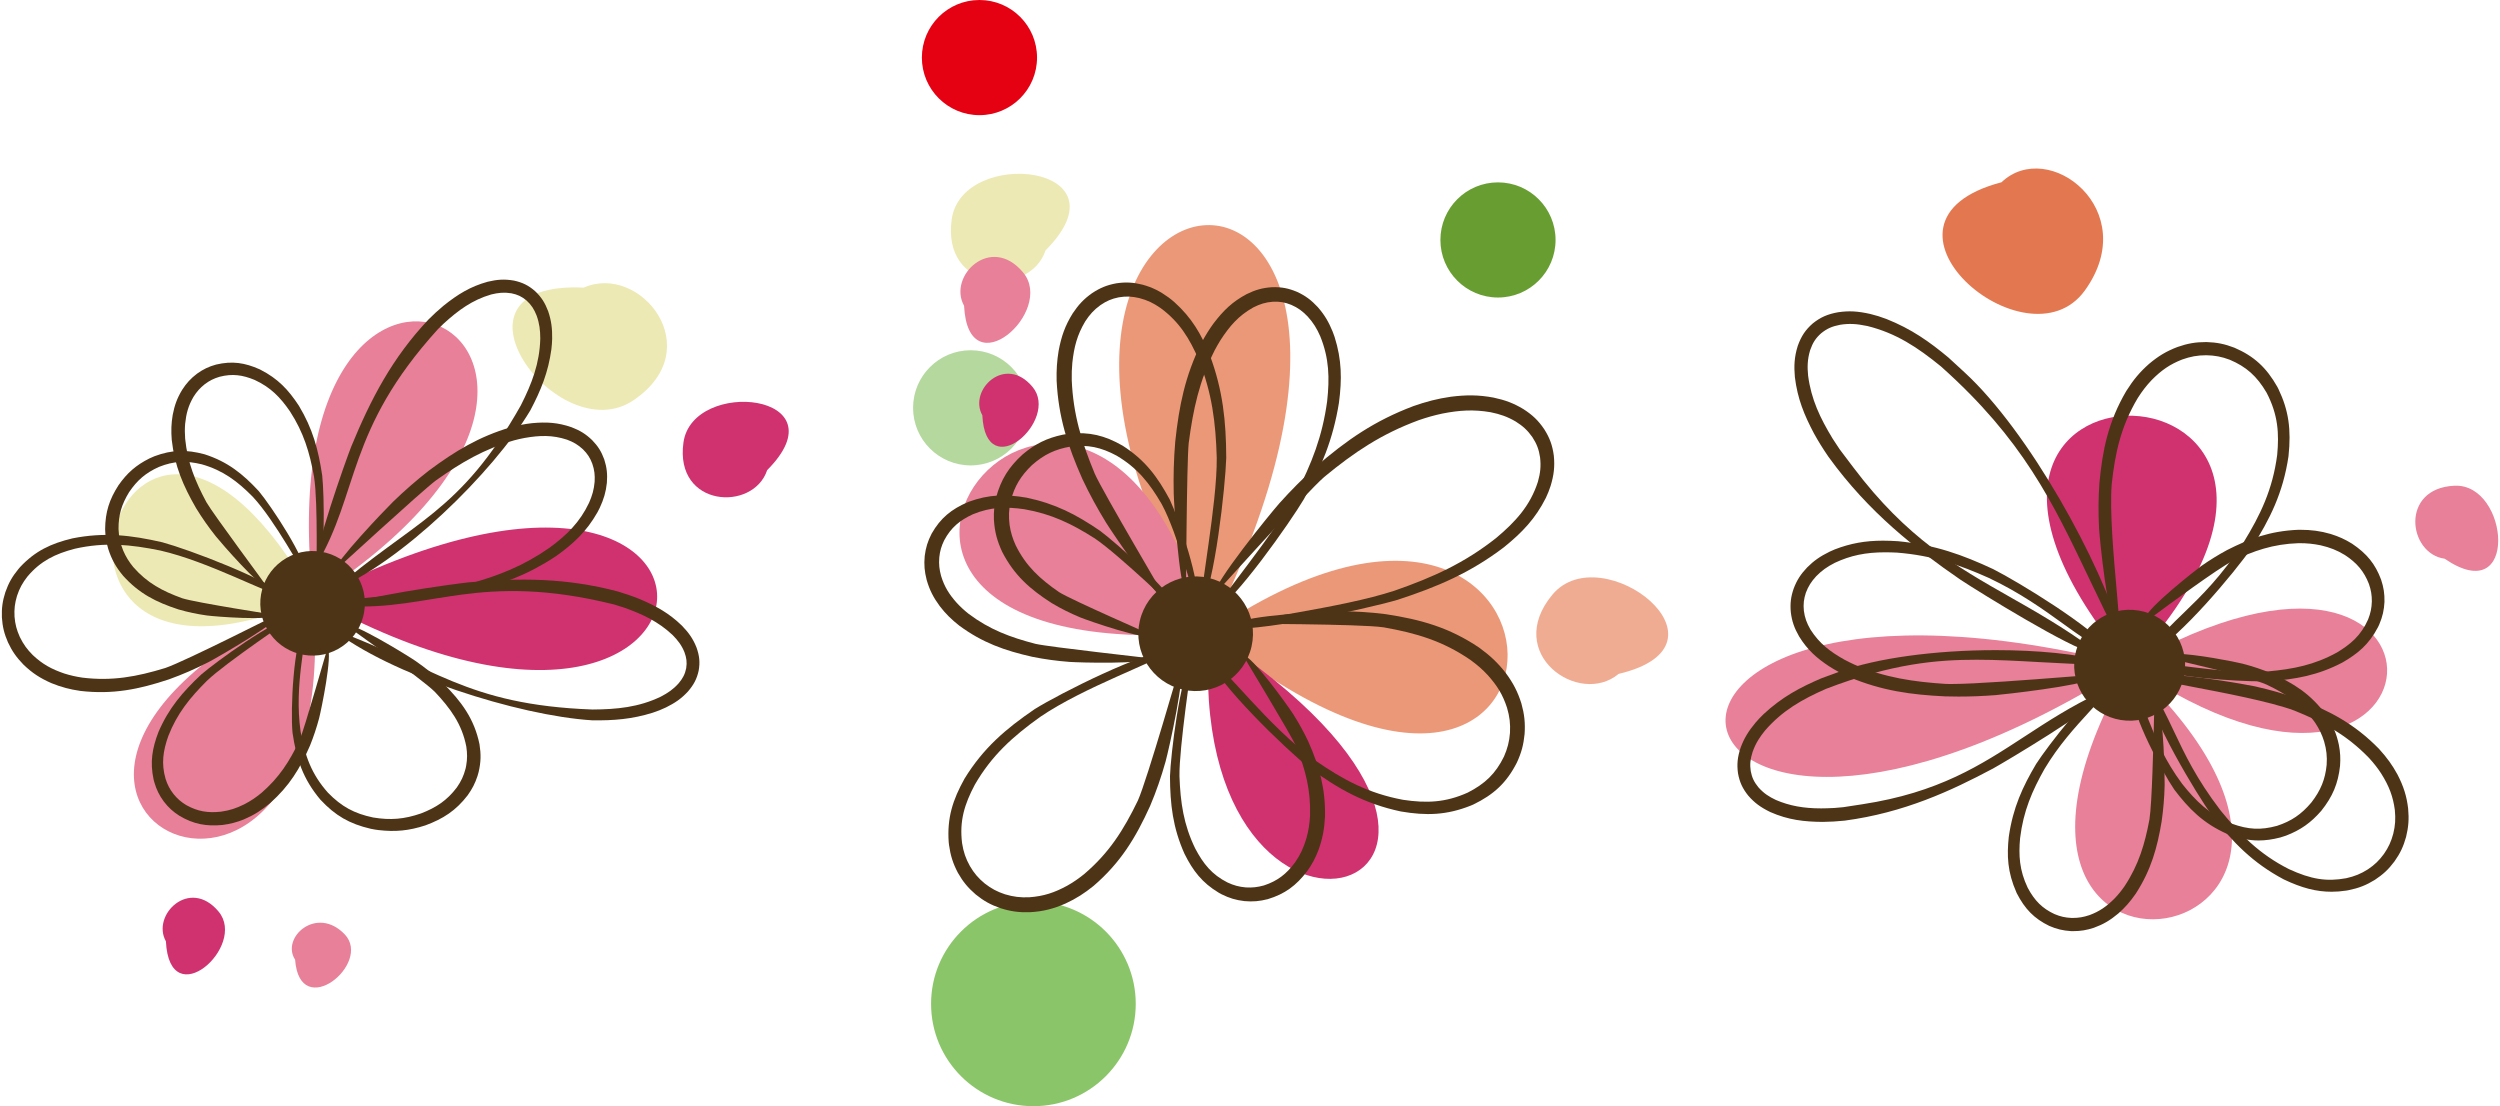 <?xml version="1.0" encoding="utf-8"?>
<!-- Generator: Adobe Illustrator 15.0.0, SVG Export Plug-In . SVG Version: 6.00 Build 0)  -->
<!DOCTYPE svg PUBLIC "-//W3C//DTD SVG 1.1//EN" "http://www.w3.org/Graphics/SVG/1.1/DTD/svg11.dtd">
<svg version="1.1" id="レイヤー_1" xmlns="http://www.w3.org/2000/svg" xmlns:xlink="http://www.w3.org/1999/xlink" x="0px"
	 y="0px" width="180.8px" height="80px" viewBox="0 0 180.8 80" enable-background="new 0 0 180.8 80" xml:space="preserve">
<g>
	<path fill-rule="evenodd" clip-rule="evenodd" fill="#EDE9B4" d="M42.218,20.8c4.07-1.803,9.095,4.412,3.605,8.142
		C40.334,32.669,31.281,20.288,42.218,20.8L42.218,20.8z"/>
	<path fill-rule="evenodd" clip-rule="evenodd" fill="#D03270" d="M55.482,34c-1,3.026-6.715,2.706-6.054-2.001
		C50.088,27.292,61.014,28.44,55.482,34L55.482,34z"/>
	<path fill-rule="evenodd" clip-rule="evenodd" fill="#D03270" d="M11.999,68.077c-1.073-1.908,1.73-4.658,3.813-2.148
		C17.893,68.44,12.263,73.45,11.999,68.077L11.999,68.077z"/>
	<path fill-rule="evenodd" clip-rule="evenodd" fill="#E78098" d="M21.343,69.406c-1.048-1.609,1.569-3.946,3.586-1.834
		C26.946,69.685,21.677,73.945,21.343,69.406L21.343,69.406z"/>
	<path fill-rule="evenodd" clip-rule="evenodd" fill="#E78098" d="M22.656,43.256C18.845,9.388,51.189,24.845,22.656,43.256
		L22.656,43.256z"/>
	<path fill-rule="evenodd" clip-rule="evenodd" fill="#D03270" d="M22.656,43.256C56.723,25.51,54.894,61.202,22.656,43.256
		L22.656,43.256z"/>
	<path fill-rule="evenodd" clip-rule="evenodd" fill="#E78098" d="M22.656,43.256C25.113,74.011-7.727,57.472,22.656,43.256
		L22.656,43.256z"/>
	<path fill-rule="evenodd" clip-rule="evenodd" fill="#EDE9B4" d="M22.656,43.256C-1.547,53.822,8.822,18.598,22.656,43.256
		L22.656,43.256z"/>
	<path fill-rule="evenodd" clip-rule="evenodd" fill="#4D3417" d="M25.887,41.745c1.041,1.812,0.417,4.122-1.394,5.166
		c-1.81,1.04-4.122,0.417-5.164-1.394c-1.042-1.812-0.418-4.122,1.393-5.165C22.532,39.311,24.845,39.935,25.887,41.745
		L25.887,41.745z"/>
	<path fill="#4D3417" d="M39.875,25.272c-0.23,1.658-0.748,2.943-1.527,4.416c-2.702,4.517-9.409,11.047-14.239,13.003
		c5.7-4.978,9.148-5.548,13.556-13.371c0.802-1.583,1.362-3.042,1.408-4.833c-0.002-0.609-0.059-1.096-0.267-1.67
		c-0.177-0.446-0.37-0.761-0.728-1.085c-0.346-0.291-0.65-0.43-1.092-0.52c-0.53-0.086-0.95-0.042-1.469,0.086
		c-1.371,0.401-2.375,1.144-3.419,2.094c-0.147,0.137-0.291,0.277-0.432,0.42c-6.642,7.32-5.668,11.823-8.791,17.061
		c-0.195-1.011,2.094-7.472,2.527-8.575c1.43-3.474,2.972-6.414,5.568-9.173c0.36-0.363,0.715-0.69,1.108-1.016
		c1.019-0.817,1.935-1.389,3.203-1.736c0.671-0.159,1.203-0.2,1.884-0.081c0.617,0.135,1.044,0.341,1.523,0.755
		c0.471,0.442,0.728,0.862,0.956,1.464c0.235,0.69,0.299,1.264,0.289,1.992C39.926,24.765,39.906,25.012,39.875,25.272
		L39.875,25.272z"/>
	<path fill="#4D3417" d="M43.2,37.063c-0.784,1.376-1.713,2.25-2.997,3.163c-2.025,1.343-3.889,2.027-6.237,2.613
		c-1.736,0.375-8.005,1.22-9.604,0.683c0.97-0.296,6.627-0.549,9.46-1.269c2.242-0.621,4.03-1.319,5.945-2.66
		c1.239-0.917,2.166-1.822,2.833-3.23c0.229-0.52,0.355-0.953,0.404-1.52c0.028-0.484-0.011-0.852-0.17-1.311
		c-0.161-0.427-0.347-0.711-0.67-1.033c-0.364-0.339-0.693-0.527-1.158-0.702c-1.061-0.347-1.973-0.314-3.061-0.125
		c-0.258,0.048-0.506,0.104-0.76,0.173c-2.169,0.626-3.825,1.6-5.656,2.897c-1.031,0.764-7.337,6.573-7.375,6.586
		c0.074-0.692,3.682-4.459,4.262-5.03c0.842-0.814,1.669-1.539,2.593-2.258c1.908-1.42,3.623-2.459,5.918-3.138
		c0.528-0.141,1.008-0.237,1.55-0.298c1.041-0.097,1.866-0.051,2.858,0.294c0.6,0.231,1.023,0.484,1.486,0.931
		c0.426,0.436,0.671,0.827,0.879,1.4c0.191,0.592,0.236,1.069,0.189,1.688c-0.071,0.678-0.23,1.191-0.515,1.808
		C43.319,36.839,43.262,36.952,43.2,37.063L43.2,37.063z"/>
	<path fill="#4D3417" d="M47.209,51.542c-1.501,0.469-2.809,0.572-4.375,0.552c-5.35-0.333-14.661-3.3-18.813-6.604
		c7.323,2.668,9.625,5.484,18.828,5.822c1.756-0.01,3.34-0.161,4.94-0.93c0.513-0.268,0.905-0.531,1.292-0.967
		c0.289-0.346,0.457-0.646,0.545-1.088c0.068-0.433,0.022-0.756-0.127-1.164c-0.208-0.508-0.476-0.852-0.858-1.24
		c-1.041-0.977-2.166-1.502-3.496-1.976c-0.243-0.083-0.486-0.159-0.733-0.232c-9.753-2.414-13.238,0.481-19.35,0.117
		c0.812-0.643,7.634-1.593,8.816-1.716c3.783-0.339,7.106-0.318,10.806,0.659c0.547,0.163,1.055,0.336,1.585,0.55
		c1.186,0.504,2.119,1.02,3.048,1.922c0.482,0.499,0.803,0.937,1.057,1.585c0.208,0.586,0.262,1.053,0.154,1.67
		c-0.135,0.614-0.366,1.03-0.774,1.505c-0.483,0.525-0.951,0.836-1.585,1.151C47.85,51.313,47.546,51.43,47.209,51.542
		L47.209,51.542z"/>
	<path fill="#4D3417" d="M27.371,60.031c-0.191-0.023-0.372-0.055-0.561-0.094c-1.533-0.356-2.564-0.951-3.638-2.104
		c-1.256-1.495-1.74-2.936-2.018-4.852c-0.148-1.604,0.049-6.538,0.909-7.828c0.139,1.287-0.807,4.308-0.324,7.75
		c0.31,1.755,0.787,3.091,1.988,4.435c0.974,0.995,1.892,1.497,3.253,1.782c1.261,0.211,2.266,0.124,3.473-0.295
		c1.087-0.42,1.875-0.935,2.583-1.873c0.313-0.449,0.494-0.83,0.633-1.361c-0.005-0.003,0.052-0.208,0.044-0.211
		c0.087-0.497,0.084-0.889,0.01-1.388c-0.313-1.628-1.156-2.769-2.27-3.953c-1.002-0.998-6.481-4.836-6.518-4.891
		c0.676-0.122,4.479,2.219,5.102,2.644c0.738,0.513,1.373,1.019,2.028,1.638c1.307,1.313,2.238,2.557,2.614,4.403
		c0.113,0.722,0.103,1.279-0.063,1.994c-0.023,0.097-0.05,0.191-0.081,0.289c-0.178,0.543-0.386,0.94-0.717,1.404
		c-0.845,1.1-1.767,1.698-3.063,2.175C29.573,60.077,28.605,60.174,27.371,60.031L27.371,60.031z"/>
	<path fill="#4D3417" d="M11.103,56.352c-0.261-1.247-0.096-2.225,0.354-3.406c0.738-1.722,1.741-2.896,3.097-4.166
		c1.055-0.912,5.323-4.011,6.616-4.151c-0.15,0.171-4.793,3.258-6.2,4.601c-1.231,1.228-2.161,2.368-2.798,4.001
		c-0.379,1.075-0.517,1.979-0.2,3.09c0.14,0.434,0.301,0.746,0.581,1.109c0.279,0.34,0.537,0.563,0.912,0.792
		c0.835,0.466,1.566,0.579,2.511,0.479c0.635-0.089,1.114-0.248,1.689-0.533c0.47-0.242,0.837-0.492,1.246-0.828
		c1.276-1.107,2.01-2.248,2.733-3.762c0.395-0.887,1.995-6.653,2.055-6.72c0.354,0.516-0.458,4.452-0.622,5.09
		c-0.185,0.688-0.392,1.313-0.658,1.975c-0.733,1.68-1.504,2.929-2.882,4.156c-0.619,0.518-1.156,0.862-1.897,1.179
		c-0.532,0.212-0.98,0.331-1.549,0.404c-1.177,0.111-2.083-0.055-3.106-0.658c-0.472-0.301-0.792-0.594-1.135-1.034
		c-0.339-0.464-0.534-0.864-0.694-1.415C11.134,56.486,11.117,56.421,11.103,56.352L11.103,56.352z"/>
	<path fill="#4D3417" d="M10.796,33.159c0.035-0.017,0.381-0.167,0.381-0.167c1.275-0.474,2.307-0.489,3.618-0.138
		c1.658,0.535,2.743,1.396,3.916,2.66c0.872,1.034,3.455,4.92,3.475,6.2c-0.321-0.317-2.282-4.056-3.914-5.797
		c-1.114-1.123-2.147-1.904-3.686-2.34c-1.133-0.272-2.013-0.242-3.098,0.192c-0.953,0.43-1.568,0.961-2.153,1.825
		c-0.534,0.875-0.77,1.636-0.764,2.663c0.025,0.58,0.12,1.014,0.334,1.55c0.201,0.466,0.414,0.811,0.735,1.204
		c1.009,1.156,2.113,1.737,3.539,2.254c0.979,0.319,6.777,1.211,6.789,1.223c-0.466,0.414-4.355,0.107-5.004,0.023
		c-0.716-0.102-1.355-0.234-2.05-0.435c-1.629-0.531-2.859-1.153-4.017-2.444c-0.511-0.62-0.816-1.154-1.065-1.92
		c-0.15-0.503-0.214-0.913-0.229-1.435c0.008-1.234,0.301-2.154,0.97-3.189C9.196,34.202,9.828,33.648,10.796,33.159L10.796,33.159z
		"/>
	<path fill="#4D3417" d="M1.451,41.014c1.099-1.175,2.237-1.706,3.787-2.079c2.307-0.458,4.232-0.239,6.506,0.284
		c1.848,0.5,7.787,2.713,9.054,4.036c-1.545-0.343-5.668-2.627-9.196-3.439c-2.165-0.443-4.02-0.622-6.194-0.131
		c-1.411,0.37-2.467,0.878-3.419,2.006c-0.361,0.46-0.578,0.854-0.76,1.408c-0.158,0.528-0.208,0.95-0.178,1.5
		c0.046,0.552,0.155,0.964,0.383,1.467c0.256,0.528,0.524,0.894,0.938,1.31c0.708,0.666,1.365,1.021,2.281,1.333
		c0.443,0.139,0.843,0.228,1.304,0.297c2.16,0.264,3.926-0.064,5.99-0.695c1.487-0.5,8.516-4.091,8.593-4.101
		c-0.283,0.726-4.707,3.28-5.47,3.68c-0.95,0.484-1.847,0.879-2.852,1.241c-2.203,0.732-4.07,1.103-6.398,0.837
		c-0.769-0.112-1.38-0.269-2.1-0.563c-0.81-0.356-1.387-0.727-2.026-1.344c-0.496-0.511-0.815-0.96-1.116-1.604
		c-0.271-0.618-0.397-1.13-0.441-1.806c-0.025-0.672,0.046-1.188,0.252-1.828c0.233-0.663,0.501-1.132,0.947-1.674
		C1.336,41.15,1.451,41.014,1.451,41.014L1.451,41.014z"/>
	<path fill="#4D3417" d="M18.845,26.743c1.25,0.64,2.009,1.436,2.772,2.603c0.993,1.655,1.406,3.152,1.686,5.05
		c0.149,1.365,0.251,6.486-0.396,7.607c-0.053-0.22,0.114-5.548-0.196-7.523c-0.32-1.779-0.751-3.197-1.738-4.726
		c-0.708-1.03-1.409-1.746-2.552-2.275c-0.881-0.366-1.619-0.469-2.547-0.229c-0.415,0.126-0.712,0.273-1.06,0.532
		c-0.355,0.28-0.585,0.542-0.824,0.924c-0.373,0.641-0.522,1.198-0.599,1.934c-0.031,0.38-0.029,0.714,0,1.094
		c0.174,1.729,0.724,3.07,1.54,4.592c0.478,0.839,4.419,6.131,4.429,6.181c-0.597-0.052-3.344-3.214-3.757-3.727
		c-0.527-0.664-0.978-1.306-1.422-2.03c-0.939-1.628-1.55-3.051-1.76-4.936c-0.05-0.642-0.039-1.17,0.069-1.806
		c0.133-0.693,0.316-1.206,0.682-1.812c0.315-0.488,0.616-0.819,1.077-1.171c0.457-0.326,0.846-0.512,1.385-0.661
		c1.156-0.271,2.065-0.137,3.143,0.344C18.801,26.72,18.823,26.731,18.845,26.743L18.845,26.743z"/>
</g>
<g>
	<path fill-rule="evenodd" clip-rule="evenodd" fill="#E78098" d="M176.794,40.405c-2.64-0.359-3.247-5.102,0.719-5.278
		C181.482,34.952,182.205,44.1,176.794,40.405L176.794,40.405z"/>
</g>
<g>
	<path fill-rule="evenodd" clip-rule="evenodd" fill="#E78098" d="M154.016,48.111C118.265,70.744,111.96,37.487,154.016,48.111
		L154.016,48.111z"/>
</g>
<g>
	<path fill-rule="evenodd" clip-rule="evenodd" fill="#E78098" d="M154.016,48.111C179.813,33.353,177.858,64.471,154.016,48.111
		L154.016,48.111z"/>
</g>
<g>
	<path fill-rule="evenodd" clip-rule="evenodd" fill="#E78098" d="M154.016,48.111C176.819,69.344,138.163,75.667,154.016,48.111
		L154.016,48.111z"/>
</g>
<g>
	<path fill-rule="evenodd" clip-rule="evenodd" fill="#D03270" d="M154.016,48.111C133.061,23.348,175.587,24.758,154.016,48.111
		L154.016,48.111z"/>
</g>
<g>
	<path fill-rule="evenodd" clip-rule="evenodd" fill="#4D3417" d="M150.056,47.466c0.356-2.185,2.417-3.672,4.604-3.314
		c2.188,0.356,3.672,2.416,3.315,4.604c-0.356,2.186-2.417,3.672-4.604,3.313C151.184,51.714,149.7,49.653,150.056,47.466
		L150.056,47.466z"/>
</g>
<g>
	<g>
		<g>
			<path fill="#4D3417" d="M131.813,59.44L131.813,59.44c-1.325-0.011-2.476-0.136-3.782-0.711
				c-0.706-0.342-1.152-0.675-1.597-1.188c-0.422-0.527-0.628-0.982-0.743-1.626c-0.088-0.646-0.035-1.158,0.188-1.835
				c0.25-0.676,0.556-1.188,1.09-1.828c0.185-0.216,0.363-0.401,0.563-0.595c1.341-1.25,2.65-1.945,4.207-2.608l1.31-0.479
				c2.665-0.971,6.887-1.552,11.293-1.552c3.035,0,5.819,0.28,7.838,0.788l1.193,0.301l-1.23-0.024
				c-1.711-0.038-3.219-0.12-4.679-0.2c-1.573-0.089-3.061-0.17-4.514-0.17c-2.814,0-6.08,0.256-10.896,2.107
				c-1.737,0.764-3.156,1.572-4.403,3.01c-0.375,0.462-0.675,0.904-0.903,1.552c-0.169,0.519-0.206,0.909-0.134,1.386
				c0.087,0.462,0.237,0.781,0.55,1.167c0.399,0.453,0.797,0.697,1.271,0.92c0.981,0.421,1.991,0.608,3.266,0.608
				c0.289,0,0.605-0.011,0.96-0.03c0.212-0.016,0.423-0.032,0.638-0.056l1.378-0.211c5.531-0.846,8.556-2.82,11.758-4.911
				c1.649-1.077,3.354-2.19,5.461-3.177l0.489-0.229l-0.317,0.438c-0.773,1.064-6.952,4.751-7.927,5.291
				c-3.042,1.622-6.448,3.2-10.732,3.771c-0.56,0.057-1.063,0.086-1.591,0.092H131.813z M144.34,47.299
				c-4.375,0-8.563,0.573-11.196,1.534l-1.305,0.477c-1.521,0.648-2.809,1.329-4.116,2.55c-0.192,0.186-0.364,0.369-0.542,0.575
				c-0.511,0.612-0.803,1.099-1.037,1.739c-0.21,0.63-0.26,1.106-0.179,1.698c0.106,0.596,0.292,1,0.685,1.492
				c0.412,0.477,0.834,0.791,1.498,1.111c1.257,0.556,2.374,0.675,3.665,0.686c0.519-0.005,1.016-0.033,1.559-0.091
				c4.241-0.563,7.617-2.13,10.635-3.737c1.091-0.606,5.425-3.216,7.169-4.593c-1.714,0.871-3.172,1.824-4.589,2.747
				c-3.23,2.109-6.28,4.101-11.869,4.955l-1.385,0.211c-0.223,0.025-0.436,0.042-0.654,0.058c-0.364,0.021-0.683,0.03-0.979,0.03
				c-1.315,0-2.356-0.194-3.381-0.63c-0.51-0.244-0.935-0.503-1.369-0.997c-0.345-0.424-0.516-0.787-0.614-1.302
				c-0.078-0.528-0.035-0.953,0.146-1.521c0.244-0.688,0.56-1.152,0.956-1.642c1.283-1.48,2.731-2.305,4.51-3.088
				c3.932-1.514,7.117-2.128,11.002-2.128c1.461,0,2.951,0.081,4.529,0.169c0.984,0.053,1.989,0.109,3.065,0.151
				C148.77,47.458,146.628,47.299,144.34,47.299z"/>
		</g>
		<g>
			<path fill="#4D3417" d="M141.637,50.377c-0.315,0-0.631-0.005-0.953-0.015c-2.453-0.117-4.574-0.399-6.956-1.399
				c-0.553-0.249-1.006-0.492-1.47-0.791c-0.843-0.564-1.53-1.144-2.146-2.144c-0.354-0.614-0.521-1.104-0.601-1.752
				c-0.056-0.641,0.002-1.123,0.213-1.725c0.228-0.597,0.5-1.019,0.966-1.511c0.485-0.486,0.94-0.805,1.628-1.143
				c0.123-0.058,0.244-0.111,0.369-0.163c1.131-0.438,2.207-0.633,3.49-0.633c0.331,0,0.686,0.014,1.081,0.038
				c2.685,0.259,4.69,0.994,6.882,2.016c1.871,0.948,7.134,4.166,8.425,5.836l0.396,0.514l-0.571-0.305
				c-1.099-0.586-2.098-1.306-3.153-2.068c-1.461-1.055-3.119-2.25-5.401-3.334c-2.135-0.954-4.083-1.628-6.638-1.832
				c-0.292-0.014-0.58-0.023-0.861-0.023c-1.415,0-2.503,0.227-3.634,0.756c-0.575,0.292-0.957,0.567-1.355,0.975
				c-0.363,0.394-0.573,0.729-0.748,1.192c-0.151,0.459-0.192,0.826-0.144,1.307c0.065,0.498,0.201,0.881,0.481,1.363
				c0.654,1.025,1.449,1.608,2.441,2.166c0.242,0.131,0.486,0.25,0.742,0.367c2.233,0.948,4.257,1.24,6.606,1.393
				c0.108,0.003,0.237,0.006,0.38,0.006c1.755,0,5.745-0.311,8.13-0.497c1.081-0.083,1.794-0.141,1.943-0.141l0.041,0.003
				l0.345,0.051l-0.285,0.201c-0.733,0.519-6.444,1.143-6.95,1.185C143.399,50.342,142.517,50.377,141.637,50.377z M136.178,39.383
				c-1.247,0-2.291,0.189-3.388,0.614c-0.118,0.047-0.234,0.097-0.352,0.153c-0.654,0.322-1.089,0.626-1.548,1.086
				c-0.437,0.461-0.691,0.855-0.903,1.409c-0.194,0.56-0.25,1.011-0.197,1.602c0.073,0.603,0.231,1.063,0.56,1.639
				c0.591,0.952,1.25,1.511,2.061,2.052c0.452,0.292,0.893,0.526,1.43,0.769c2.34,0.983,4.434,1.261,6.856,1.38
				c1.202,0.031,2.359,0.002,3.612-0.092c0.947-0.08,3.976-0.45,5.677-0.801c-0.224,0.018-0.467,0.036-0.727,0.059
				c-2.587,0.199-7.056,0.543-8.547,0.488c-2.381-0.151-4.431-0.449-6.7-1.414c-0.267-0.12-0.517-0.243-0.767-0.379
				c-1.031-0.58-1.858-1.188-2.546-2.265c-0.303-0.523-0.449-0.936-0.52-1.477c-0.056-0.526-0.01-0.927,0.157-1.431
				c0.189-0.507,0.416-0.869,0.81-1.294c0.425-0.433,0.825-0.722,1.435-1.033c1.157-0.542,2.315-0.784,3.756-0.784
				c0.284,0,0.578,0.009,0.878,0.026c2.601,0.205,4.574,0.888,6.738,1.852c2.309,1.101,3.977,2.302,5.446,3.364
				c0.778,0.561,1.522,1.099,2.297,1.573c-1.872-1.72-6.06-4.251-7.678-5.071c-2.159-1.01-4.143-1.735-6.781-1.989
				C136.852,39.394,136.503,39.383,136.178,39.383z"/>
		</g>
		<g>
			<path fill="#4D3417" d="M151.853,47.289l-0.603-0.112c-1.488-0.278-8.044-4.305-9.488-5.266
				c-3.217-2.219-6.597-4.824-9.521-8.867c-0.409-0.596-0.747-1.138-1.06-1.708c-0.69-1.306-1.188-2.497-1.377-4.075
				c-0.063-0.748-0.053-1.412,0.208-2.241c0.254-0.712,0.56-1.168,1.094-1.635c0.557-0.443,1.066-0.667,1.825-0.803
				c0.784-0.114,1.4-0.083,2.322,0.122c0.396,0.096,0.769,0.212,1.178,0.367c1.81,0.723,3.104,1.639,4.486,2.792l1.177,1.083
				c4.621,4.254,9.865,13.712,11.469,19.326l-0.258,0.102c-0.819-1.609-1.523-3.084-2.205-4.509
				c-2.689-5.635-4.815-10.083-10.729-15.364c-1.696-1.384-3.254-2.413-5.321-2.923c-0.799-0.167-1.325-0.191-1.968-0.091
				c-0.587,0.112-0.962,0.28-1.376,0.615c-0.391,0.347-0.606,0.677-0.794,1.216c-0.206,0.674-0.209,1.226-0.15,1.846
				c0.224,1.723,0.869,3.064,1.768,4.547c0.164,0.262,0.334,0.52,0.511,0.778l0.983,1.302c3.876,5.146,7.492,7.198,11.32,9.373
				c1.912,1.085,3.887,2.208,6.016,3.765L151.853,47.289z M133.769,22.797c-0.258,0-0.518,0.019-0.794,0.059
				c-0.703,0.126-1.178,0.335-1.69,0.742c-0.491,0.429-0.773,0.853-1.007,1.51c-0.247,0.781-0.256,1.416-0.196,2.125
				c0.185,1.53,0.67,2.694,1.345,3.97c0.309,0.561,0.64,1.095,1.041,1.681c2.9,4.005,6.258,6.594,9.451,8.795
				c1.177,0.783,6.113,3.822,8.437,4.875c-1.8-1.248-3.499-2.214-5.148-3.15c-3.854-2.188-7.494-4.256-11.406-9.446l-0.984-1.307
				c-0.185-0.266-0.354-0.528-0.522-0.795c-0.918-1.516-1.578-2.887-1.809-4.662c-0.063-0.659-0.059-1.242,0.164-1.962
				c0.201-0.587,0.448-0.963,0.878-1.345c0.451-0.366,0.873-0.555,1.508-0.676c0.688-0.106,1.237-0.084,2.078,0.094
				c2.122,0.524,3.709,1.571,5.44,2.983c5.959,5.321,8.096,9.793,10.8,15.456c0.433,0.906,0.875,1.834,1.352,2.803
				c-2.052-5.625-6.677-13.599-10.8-17.396l-1.17-1.08c-1.359-1.132-2.632-2.033-4.405-2.742c-0.396-0.149-0.758-0.263-1.139-0.354
				C134.637,22.852,134.197,22.797,133.769,22.797z"/>
		</g>
		<g>
			<path fill="#4D3417" d="M154.913,47.617l0.428-0.537c0.885-1.113,1.716-1.918,2.595-2.766c1.318-1.277,2.681-2.596,4.315-5.086
				c1.225-1.992,2.109-3.833,2.435-6.328c0.145-1.541,0.071-2.898-0.765-4.499c-0.696-1.192-1.474-1.885-2.673-2.387
				c-0.588-0.219-1.063-0.309-1.688-0.323c-0.641,0.003-1.133,0.091-1.754,0.312c-0.862,0.34-1.481,0.757-2.201,1.487
				c-0.378,0.399-0.68,0.789-1.005,1.301c-1.219,2.046-1.633,3.968-1.881,6.223c-0.153,1.967,0.142,5.25,0.357,7.648
				c0.123,1.38,0.214,2.375,0.175,2.668l-0.047,0.355l-0.206-0.295c-0.58-0.826-1.141-6.3-1.193-7.155
				c-0.06-1.166-0.052-2.214,0.024-3.303c0.224-2.391,0.64-4.434,1.944-6.655c0.524-0.827,0.985-1.376,1.649-1.963
				c0.687-0.577,1.262-0.917,2.052-1.219c0.734-0.257,1.313-0.357,2.063-0.357h0.034c0.755,0.023,1.32,0.138,2.022,0.409
				c1.412,0.607,2.31,1.429,3.106,2.834c0.031,0.06,0.058,0.114,0.086,0.171c0.727,1.53,0.926,2.888,0.719,4.846
				c-0.39,2.641-1.346,4.555-2.658,6.614c-1.225,1.772-5.19,6.513-7.331,7.677L154.913,47.617z M159.563,25.414
				c0.662,0.013,1.162,0.108,1.787,0.34c1.266,0.529,2.081,1.256,2.815,2.512c0.869,1.667,0.947,3.07,0.797,4.665
				c-0.332,2.55-1.23,4.42-2.478,6.447c-1.653,2.521-3.026,3.851-4.356,5.136c-0.662,0.641-1.295,1.254-1.944,1.991
				c2.067-1.599,5.213-5.284,6.429-7.045c1.294-2.027,2.234-3.91,2.615-6.496c0.2-1.896,0.007-3.213-0.693-4.69
				c-0.025-0.053-0.052-0.105-0.08-0.159c-0.761-1.345-1.62-2.13-2.967-2.709c-0.662-0.256-1.203-0.366-1.919-0.387
				c-0.748,0-1.3,0.094-1.998,0.339c-0.755,0.288-1.309,0.616-1.965,1.169c-0.641,0.566-1.087,1.098-1.594,1.896
				c-1.277,2.173-1.686,4.182-1.904,6.534c-0.076,1.074-0.083,2.111-0.025,3.266c0.066,1.028,0.458,4.555,0.864,6.213
				c-0.032-0.461-0.087-1.067-0.148-1.745c-0.216-2.408-0.511-5.705-0.356-7.702c0.252-2.295,0.674-4.25,1.921-6.344
				c0.337-0.53,0.646-0.932,1.04-1.348c0.752-0.761,1.397-1.196,2.307-1.553C158.366,25.508,158.884,25.417,159.563,25.414z"/>
		</g>
		<g>
			<path fill="#4D3417" d="M163.587,49.275c-1.977,0-6.431-0.289-7.771-0.96l-0.479-0.237l0.534-0.023
				c0.78-0.044,1.739,0.078,2.869,0.216c1.237,0.149,2.638,0.321,4.124,0.321c0.402,0,0.798-0.012,1.178-0.039
				c1.799-0.165,3.333-0.461,4.972-1.368c0.977-0.589,1.733-1.222,2.247-2.386c0.18-0.457,0.256-0.824,0.271-1.302
				c0.002-0.468-0.058-0.823-0.212-1.268c-0.354-0.907-0.861-1.517-1.745-2.095c-0.566-0.342-1.06-0.539-1.755-0.7
				c-0.515-0.105-0.972-0.152-1.528-0.152h-0.06c-1.864,0.063-3.256,0.56-4.771,1.286c-1.102,0.57-4.573,3.129-6.015,4.202
				c-0.104,0.079-0.104,0.079-0.126,0.086l-0.246,0.081l0.066-0.25c0.209-0.776,3.725-3.514,4.044-3.745
				c0.641-0.447,1.235-0.814,1.876-1.161c1.608-0.817,3.097-1.38,5.155-1.467h0.129c0.82,0,1.461,0.087,2.211,0.303
				c0.594,0.188,1.038,0.388,1.538,0.698c1.076,0.719,1.685,1.472,2.107,2.602c0.188,0.567,0.255,1.016,0.245,1.606
				c-0.031,0.604-0.136,1.06-0.371,1.622c-0.03,0.068-0.06,0.136-0.094,0.203c-0.656,1.271-1.499,1.942-2.563,2.558
				c-1.791,0.942-3.426,1.225-5.332,1.361C163.941,49.273,163.775,49.275,163.587,49.275z M156.767,48.344
				c1.762,0.435,5.08,0.653,6.82,0.653c0.185,0,0.348-0.003,0.486-0.008c1.864-0.135,3.467-0.409,5.211-1.327
				c1.016-0.589,1.825-1.229,2.448-2.44c0.03-0.06,0.058-0.122,0.086-0.185c0.222-0.531,0.32-0.959,0.349-1.523
				c0.01-0.551-0.055-0.975-0.229-1.504c-0.397-1.064-0.976-1.78-1.994-2.458c-0.475-0.297-0.901-0.489-1.469-0.667
				c-0.72-0.206-1.337-0.292-2.13-0.292h-0.123c-2.003,0.086-3.459,0.636-5.031,1.438c-0.628,0.337-1.216,0.7-1.844,1.14
				c-0.589,0.424-2.403,1.887-3.351,2.846c1.66-1.227,4.374-3.195,5.341-3.697c1.551-0.742,2.973-1.249,4.891-1.314l0.064-0.002
				c0.576,0,1.052,0.049,1.588,0.16c0.729,0.168,1.245,0.375,1.844,0.736c0.941,0.616,1.479,1.264,1.857,2.232
				c0.169,0.483,0.231,0.866,0.231,1.371c-0.018,0.519-0.101,0.91-0.294,1.402c-0.545,1.238-1.341,1.902-2.364,2.521
				c-1.686,0.933-3.255,1.237-5.091,1.406c-0.389,0.026-0.792,0.039-1.199,0.039c-1.502,0-2.913-0.172-4.156-0.321
				C157.988,48.459,157.341,48.38,156.767,48.344z"/>
		</g>
		<g>
			<path fill="#4D3417" d="M163.342,60.783c-0.708,0-1.423-0.147-2.251-0.463c-1.754-0.767-2.804-1.842-3.848-3.22
				c-0.915-1.335-3.021-5.33-3.068-6.935l-0.016-0.505l0.271,0.425c0.43,0.669,0.714,1.383,1.044,2.208
				c0.5,1.253,1.067,2.674,2.333,4.386c0.995,1.257,1.989,2.229,3.588,2.886c1.214,0.438,2.104,0.48,3.279,0.16
				c1.037-0.34,1.756-0.827,2.481-1.684c0.681-0.879,1.005-1.673,1.109-2.73c0.04-0.614-0.011-1.086-0.182-1.684
				c-0.157-0.503-0.341-0.886-0.649-1.356c-0.96-1.354-2.099-2.084-3.51-2.758c-1.467-0.637-6.111-1.675-7.026-1.876l-0.064-0.015
				l-0.063-0.065l-0.064-0.128l0.128-0.063c0.116-0.053,0.304-0.08,0.585-0.08c1.297,0,4.195,0.567,4.758,0.71
				c0.773,0.203,1.423,0.422,2.109,0.708c1.57,0.704,2.842,1.487,3.951,3.02c0.484,0.733,0.737,1.33,0.909,2.137
				c0.104,0.54,0.127,0.982,0.086,1.531c-0.139,1.273-0.532,2.212-1.357,3.247c-0.753,0.865-1.487,1.384-2.542,1.792
				c-0.146,0.05-0.278,0.095-0.421,0.136C164.347,60.713,163.834,60.783,163.342,60.783z M154.584,50.925
				c0.475,1.817,2.135,4.918,2.885,6.01c1.014,1.341,2.037,2.388,3.728,3.128c1.348,0.515,2.32,0.577,3.641,0.236
				c0.135-0.039,0.266-0.081,0.398-0.128c1.018-0.396,1.699-0.874,2.424-1.711c0.787-0.984,1.164-1.882,1.297-3.093
				c0.037-0.517,0.014-0.938-0.081-1.45c-0.166-0.767-0.408-1.339-0.866-2.032c-1.071-1.479-2.309-2.239-3.834-2.924
				c-0.67-0.278-1.31-0.494-2.068-0.693c-0.484-0.122-2.738-0.567-4.147-0.677c1.747,0.399,4.9,1.156,6.081,1.669
				c1.455,0.696,2.627,1.448,3.625,2.855c0.324,0.491,0.522,0.905,0.685,1.434c0.182,0.633,0.236,1.131,0.194,1.786
				c-0.113,1.117-0.45,1.953-1.172,2.884c-0.763,0.903-1.521,1.414-2.619,1.772c-1.24,0.344-2.177,0.298-3.459-0.164
				c-1.66-0.682-2.682-1.685-3.708-2.979c-1.289-1.744-1.864-3.183-2.371-4.453C155.003,51.862,154.809,51.378,154.584,50.925z"/>
		</g>
		<g>
			<path fill="#4D3417" d="M168.625,64.491c-1.116,0-2.15-0.268-3.463-0.893c-2.247-1.192-3.688-2.692-5.164-4.584
				c-1.224-1.691-4.424-7.066-4.823-9.38l-0.116-0.672l0.372,0.571c0.747,1.156,1.254,2.227,1.791,3.361
				c0.797,1.683,1.622,3.425,3.344,5.685c1.442,1.784,2.838,3.196,4.966,4.274c1.615,0.746,2.735,0.918,4.146,0.66
				c0.613-0.137,1.055-0.316,1.57-0.643c0.485-0.325,0.813-0.639,1.159-1.114c0.331-0.478,0.521-0.892,0.675-1.466
				c0.144-0.59,0.175-1.071,0.112-1.712c-0.128-0.969-0.404-1.71-0.987-2.638c-0.256-0.394-0.528-0.74-0.875-1.12
				c-1.635-1.695-3.346-2.599-5.412-3.434c-1.785-0.657-5.213-1.306-7.481-1.738c-1.429-0.271-2.185-0.416-2.388-0.505l-0.319-0.141
				l0.327-0.119c0.136-0.05,0.357-0.073,0.678-0.073c1.687,0,5.536,0.656,6.333,0.826c1.14,0.257,2.147,0.546,3.169,0.913
				c2.2,0.845,4.025,1.781,5.807,3.607c0.578,0.633,0.967,1.174,1.344,1.866c0.443,0.865,0.659,1.553,0.766,2.451
				c0.07,0.763,0.027,1.338-0.15,2.057c-0.193,0.693-0.428,1.19-0.841,1.771c-0.427,0.572-0.825,0.942-1.423,1.335
				c-0.625,0.383-1.155,0.592-1.893,0.742c-0.052,0.012-0.104,0.021-0.159,0.029C169.297,64.466,168.959,64.491,168.625,64.491z
				 M155.704,50.516c0.834,2.442,3.266,6.601,4.519,8.333c1.45,1.857,2.869,3.336,5.065,4.5c1.65,0.786,2.835,0.994,4.331,0.791
				c0.072-0.012,0.122-0.02,0.169-0.028c0.706-0.147,1.21-0.346,1.804-0.706c0.565-0.371,0.943-0.726,1.347-1.263
				c0.389-0.552,0.612-1.025,0.794-1.682c0.17-0.68,0.211-1.231,0.144-1.954c-0.102-0.861-0.308-1.521-0.734-2.351
				c-0.362-0.67-0.741-1.193-1.3-1.805c-1.741-1.787-3.539-2.708-5.7-3.537c-1.01-0.363-2.005-0.648-3.132-0.903
				c-0.719-0.153-4.193-0.744-5.965-0.813c0.402,0.079,0.906,0.175,1.445,0.278c2.277,0.433,5.72,1.086,7.531,1.753
				c2.102,0.847,3.842,1.768,5.514,3.502c0.359,0.394,0.639,0.751,0.908,1.16c0.605,0.966,0.895,1.739,1.027,2.757
				c0.067,0.678,0.033,1.188-0.117,1.813c-0.164,0.611-0.365,1.047-0.719,1.559c-0.371,0.508-0.715,0.837-1.234,1.186
				c-0.55,0.347-1.016,0.539-1.668,0.683c-1.483,0.271-2.647,0.093-4.322-0.685c-2.175-1.102-3.597-2.535-5.063-4.353
				c-1.744-2.288-2.575-4.041-3.378-5.737C156.569,52.166,156.184,51.354,155.704,50.516z"/>
		</g>
		<g>
			<path fill="#4D3417" d="M149.965,67.339c-0.063,0-0.128-0.001-0.193-0.001c-0.589-0.038-1.028-0.143-1.572-0.378
				c-1.079-0.525-1.759-1.211-2.352-2.371l-0.02-0.047c-0.655-1.482-0.694-2.672-0.554-4.016c0.3-2.113,1.01-3.642,1.983-5.282
				c0.811-1.265,3.923-5.304,5.401-6.074l0.462-0.24l-0.281,0.44c-0.418,0.658-1.035,1.331-1.746,2.111
				c-1.038,1.134-2.21,2.419-3.23,4.123c-0.891,1.58-1.532,3.038-1.77,5.018c-0.109,1.227-0.057,2.305,0.55,3.578
				c0.501,0.945,1.063,1.498,1.938,1.906c0.428,0.18,0.774,0.258,1.231,0.279h0.086c0.43,0,0.782-0.059,1.219-0.206
				c0.695-0.259,1.201-0.595,1.801-1.193c0.272-0.281,0.5-0.562,0.736-0.903c1.033-1.57,1.464-3.064,1.795-4.823
				c0.185-1.148,0.291-5.648,0.33-7.344c0.018-0.721,0.018-0.721,0.026-0.749l0.085-0.267l0.162,0.229
				c0.438,0.612,0.503,5.183,0.497,5.658c-0.025,0.914-0.094,1.745-0.218,2.618c-0.315,1.888-0.754,3.499-1.873,5.226
				c-0.409,0.589-0.775,1.003-1.263,1.434c-0.594,0.497-1.087,0.785-1.763,1.03C150.895,67.271,150.47,67.339,149.965,67.339z
				 M152.103,49.908c-1.493,1.279-3.821,4.258-4.609,5.481c-0.953,1.609-1.649,3.107-1.942,5.172
				c-0.133,1.293-0.098,2.443,0.518,3.837l0.034,0.073c0.557,1.093,1.198,1.742,2.213,2.236c0.506,0.217,0.919,0.317,1.469,0.352
				c0.061,0.002,0.122,0.002,0.181,0.002c0.476,0,0.872-0.067,1.379-0.23c0.637-0.23,1.105-0.504,1.672-0.978
				c0.469-0.413,0.82-0.812,1.212-1.378c1.091-1.684,1.519-3.262,1.828-5.111c0.122-0.859,0.19-1.683,0.216-2.583
				c0.011-0.743-0.057-3.079-0.222-4.466c-0.047,1.918-0.15,5.903-0.325,6.991c-0.338,1.797-0.781,3.32-1.839,4.935
				c-0.249,0.355-0.484,0.646-0.768,0.94c-0.633,0.633-1.167,0.985-1.907,1.263c-0.473,0.157-0.852,0.223-1.313,0.223l-0.096-0.001
				c-0.497-0.025-0.869-0.108-1.334-0.304c-0.939-0.438-1.538-1.027-2.075-2.035c-0.636-1.336-0.69-2.46-0.578-3.734
				c0.243-2.03,0.898-3.518,1.806-5.127c1.038-1.732,2.223-3.03,3.266-4.172C151.342,50.795,151.756,50.341,152.103,49.908z"/>
		</g>
	</g>
	<g>
		<g>
			<path fill="#4D3417" d="M127.628,51.758c1.284-1.195,2.556-1.896,4.162-2.58l1.305-0.477c4.823-1.758,14.05-2.017,19.049-0.759
				c-7.919-0.167-12.018-1.377-20.141,1.748c-1.745,0.768-3.197,1.593-4.458,3.049c-0.421,0.514-0.708,0.966-0.932,1.596
				c-0.164,0.511-0.219,0.92-0.141,1.453c0.096,0.5,0.261,0.84,0.581,1.234c0.395,0.448,0.783,0.706,1.32,0.961
				c1.426,0.605,2.767,0.672,4.294,0.589c0.216-0.016,0.429-0.033,0.645-0.058l1.384-0.211c8.44-1.289,11.117-5.226,17.257-8.099
				c-0.729,1-6.671,4.579-7.882,5.253c-3.497,1.862-6.725,3.227-10.685,3.752c-0.532,0.055-1.037,0.086-1.574,0.092
				c-1.356-0.011-2.473-0.148-3.726-0.701c-0.635-0.307-1.084-0.614-1.547-1.148c-0.396-0.5-0.6-0.932-0.713-1.562
				c-0.089-0.648-0.021-1.146,0.185-1.766c0.26-0.706,0.583-1.208,1.063-1.783C127.254,52.136,127.433,51.947,127.628,51.758
				L127.628,51.758z"/>
		</g>
		<g>
			<path fill="#4D3417" d="M132.741,39.867c1.541-0.599,2.872-0.694,4.51-0.586c2.548,0.244,4.524,0.925,6.831,2.002
				c1.894,0.959,7.102,4.146,8.375,5.793c-2.619-1.394-4.627-3.534-8.56-5.404c-2.263-1.009-4.206-1.647-6.688-1.844
				c-1.662-0.086-3.045,0.033-4.565,0.744c-0.554,0.283-0.96,0.561-1.394,1.004c-0.366,0.396-0.593,0.739-0.78,1.244
				c-0.161,0.481-0.204,0.864-0.151,1.367c0.072,0.549,0.222,0.943,0.5,1.419c0.653,1.026,1.443,1.626,2.492,2.219
				c0.248,0.134,0.495,0.256,0.755,0.373c2.225,0.944,4.256,1.25,6.653,1.403c2.118,0.083,10.281-0.659,10.484-0.63
				c-0.652,0.461-5.963,1.083-6.885,1.161c-1.231,0.092-2.394,0.125-3.63,0.092c-2.495-0.12-4.586-0.417-6.906-1.392
				c-0.519-0.233-0.97-0.471-1.45-0.778c-0.896-0.602-1.531-1.175-2.102-2.1c-0.326-0.569-0.5-1.043-0.579-1.694
				c-0.055-0.615,0.001-1.081,0.204-1.664c0.229-0.595,0.5-1,0.937-1.459c0.498-0.499,0.958-0.803,1.587-1.114
				C132.5,39.967,132.616,39.916,132.741,39.867L132.741,39.867z"/>
		</g>
		<g>
			<path fill="#4D3417" d="M136.381,23.201c1.734,0.693,3.019,1.578,4.447,2.769l1.172,1.08c4.459,4.105,9.753,13.396,11.428,19.26
				c-4.158-8.175-5.575-13.317-12.963-19.914c-1.665-1.358-3.27-2.434-5.381-2.955c-0.713-0.151-1.3-0.206-2.023-0.093
				c-0.573,0.109-0.986,0.274-1.442,0.644c-0.427,0.379-0.651,0.742-0.837,1.28c-0.203,0.665-0.224,1.215-0.16,1.904
				c0.229,1.746,0.885,3.115,1.789,4.606c0.168,0.266,0.336,0.525,0.516,0.785l0.986,1.306c5.803,7.702,10.922,8.449,17.362,13.166
				c-1.459-0.273-8.07-4.338-9.435-5.245c-3.743-2.58-6.803-5.122-9.487-8.83c-0.384-0.559-0.722-1.102-1.05-1.695
				c-0.709-1.34-1.179-2.508-1.359-4.023c-0.069-0.793-0.039-1.419,0.203-2.184c0.234-0.663,0.519-1.108,1.052-1.573
				c0.558-0.443,1.06-0.646,1.758-0.771c0.815-0.117,1.467-0.056,2.267,0.122C135.628,22.938,135.993,23.053,136.381,23.201
				L136.381,23.201z"/>
		</g>
		<g>
			<path fill="#4D3417" d="M164.662,28.215c0.767,1.616,0.892,3.002,0.704,4.771c-0.373,2.533-1.269,4.41-2.638,6.553
				c-1.328,1.919-5.25,6.523-7.278,7.628c2.223-2.798,4.2-3.72,6.916-7.862c1.289-2.094,2.138-3.933,2.458-6.388
				c0.159-1.705,0.021-3.049-0.779-4.581c-0.694-1.188-1.469-1.919-2.742-2.451c-0.605-0.225-1.094-0.319-1.739-0.332
				c-0.667,0.002-1.175,0.096-1.802,0.319c-0.932,0.365-1.557,0.81-2.255,1.519c-0.406,0.428-0.708,0.828-1.021,1.324
				c-1.216,2.038-1.647,3.947-1.903,6.283c-0.244,3.111,0.631,9.55,0.531,10.312c-0.534-0.762-1.104-6.058-1.169-7.081
				c-0.057-1.125-0.053-2.162,0.025-3.287c0.228-2.457,0.662-4.447,1.925-6.594c0.487-0.767,0.94-1.326,1.622-1.929
				c0.649-0.547,1.212-0.89,2.009-1.194c0.715-0.249,1.291-0.351,2.047-0.348c0.731,0.023,1.288,0.135,1.973,0.399
				c1.415,0.609,2.276,1.434,3.034,2.772C164.607,28.104,164.634,28.158,164.662,28.215L164.662,28.215z"/>
		</g>
		<g>
			<path fill="#4D3417" d="M171.857,45.286c-0.604,1.17-1.379,1.847-2.507,2.501c-1.737,0.91-3.329,1.203-5.271,1.341
				c-1.647,0.06-6.775-0.225-8.2-0.936c1.852-0.089,4.869,0.722,8.174,0.5c1.852-0.171,3.389-0.479,5.031-1.386
				c1.063-0.641,1.8-1.304,2.305-2.452c0.188-0.47,0.269-0.849,0.284-1.354c0.001-0.486-0.06-0.856-0.221-1.317
				c-0.383-0.981-0.925-1.592-1.802-2.166c-0.602-0.364-1.113-0.559-1.798-0.719c-0.564-0.116-1.042-0.158-1.619-0.153
				c-1.817,0.061-3.203,0.517-4.833,1.297c-1.34,0.695-6.118,4.279-6.125,4.282c0.183-0.673,3.382-3.228,3.991-3.668
				c0.612-0.429,1.203-0.797,1.862-1.152c1.709-0.872,3.162-1.369,5.094-1.452c0.834-0.008,1.49,0.067,2.295,0.3
				c0.564,0.177,1,0.369,1.504,0.682c1.008,0.673,1.625,1.392,2.051,2.532c0.179,0.543,0.246,0.981,0.234,1.554
				c-0.029,0.586-0.133,1.028-0.359,1.571C171.919,45.156,171.889,45.222,171.857,45.286L171.857,45.286z"/>
		</g>
		<g>
			<path fill="#4D3417" d="M165.282,60.302c-0.136,0.049-0.269,0.092-0.408,0.133c-1.36,0.35-2.42,0.256-3.732-0.244
				c-1.666-0.728-2.7-1.74-3.786-3.176c-0.9-1.31-2.994-5.302-3.039-6.853c1.071,1.677,1.278,3.76,3.38,6.599
				c1.055,1.333,2.06,2.281,3.646,2.935c1.191,0.43,2.145,0.5,3.37,0.164c1.084-0.354,1.815-0.856,2.552-1.727
				c0.684-0.886,1.031-1.692,1.144-2.808c0.04-0.636-0.013-1.123-0.188-1.734c-0.167-0.534-0.361-0.929-0.667-1.396
				c-0.961-1.356-2.085-2.099-3.567-2.807c-1.633-0.709-7.089-1.894-7.089-1.895c0.617-0.293,4.529,0.459,5.248,0.639
				c0.731,0.193,1.388,0.409,2.089,0.7c1.627,0.731,2.833,1.514,3.893,2.977c0.456,0.688,0.712,1.269,0.888,2.08
				c0.098,0.527,0.121,0.957,0.081,1.493c-0.138,1.265-0.534,2.175-1.328,3.167C167.035,59.394,166.326,59.897,165.282,60.302
				L165.282,60.302z"/>
		</g>
		<g>
			<path fill="#4D3417" d="M169.638,64.278c-1.655,0.229-2.922-0.094-4.416-0.807c-2.182-1.156-3.606-2.61-5.114-4.543
				c-1.336-1.848-4.414-7.105-4.795-9.317c1.85,2.852,2.243,5.251,5.144,9.053c1.481,1.838,2.888,3.239,5.013,4.315
				c1.435,0.66,2.661,0.958,4.232,0.672c0.624-0.137,1.08-0.32,1.62-0.66c0.504-0.338,0.841-0.661,1.197-1.15
				c0.344-0.498,0.541-0.925,0.697-1.511c0.149-0.625,0.178-1.124,0.115-1.765c-0.138-1.048-0.445-1.805-1.006-2.698
				c-0.275-0.42-0.551-0.767-0.891-1.139c-1.622-1.683-3.313-2.601-5.463-3.469c-2.763-1.018-9.294-1.994-9.866-2.242
				c0.838-0.307,5.968,0.551,6.935,0.758c1.094,0.246,2.091,0.529,3.15,0.909c2.271,0.872,4.041,1.813,5.753,3.572
				c0.546,0.597,0.937,1.126,1.322,1.834c0.419,0.815,0.641,1.492,0.75,2.401c0.065,0.729,0.028,1.296-0.15,2.005
				c-0.185,0.672-0.414,1.159-0.817,1.729c-0.414,0.555-0.806,0.918-1.386,1.297c-0.615,0.378-1.138,0.578-1.844,0.723
				C169.759,64.258,169.701,64.269,169.638,64.278L169.638,64.278z"/>
		</g>
		<g>
			<path fill="#4D3417" d="M145.941,64.455c-0.588-1.333-0.675-2.476-0.526-3.914c0.284-2.003,0.938-3.497,1.964-5.227
				c0.881-1.37,3.94-5.288,5.345-6.02c-1.014,1.588-3.242,3.338-4.979,6.238c-0.95,1.683-1.556,3.141-1.789,5.071
				c-0.118,1.349-0.023,2.426,0.564,3.655c0.49,0.927,1.047,1.526,2.003,1.974c0.443,0.186,0.805,0.27,1.284,0.292
				c0.5,0.009,0.882-0.054,1.356-0.211c0.766-0.289,1.278-0.655,1.856-1.229c0.287-0.299,0.516-0.582,0.75-0.922
				c1.028-1.563,1.475-3.052,1.818-4.877c0.231-1.45,0.338-8.033,0.351-8.077c0.384,0.538,0.484,4.835,0.473,5.577
				c-0.023,0.891-0.09,1.717-0.215,2.602c-0.327,1.94-0.773,3.502-1.854,5.166c-0.38,0.551-0.736,0.967-1.237,1.407
				c-0.557,0.466-1.036,0.757-1.718,1.002c-0.565,0.185-1.016,0.255-1.609,0.234c-0.571-0.034-1-0.138-1.523-0.364
				c-1.095-0.534-1.73-1.229-2.282-2.308C145.962,64.502,145.95,64.479,145.941,64.455L145.941,64.455z"/>
		</g>
	</g>
</g>
<g>
	<path fill-rule="evenodd" clip-rule="evenodd" fill="#E37850" d="M144.749,13.181c3.404-3.249,10.217,2.02,6.026,7.829
		C146.583,26.82,133.941,16.023,144.749,13.181L144.749,13.181z"/>
</g>
<g>
	<path fill-rule="evenodd" clip-rule="evenodd" fill="#F0AC93" d="M117.059,48.736c-2.865,2.394-8.353-1.455-4.79-5.73
		C115.834,38.729,125.997,46.619,117.059,48.736L117.059,48.736z"/>
</g>
<g>
	<circle fill="#8BC56A" cx="74.736" cy="72.599" r="7.401"/>
	<circle fill="#B4D89E" cx="70.198" cy="29.494" r="4.164"/>
	<circle fill="#E50012" cx="70.834" cy="4.164" r="4.164"/>
	<circle fill="#689E31" cx="108.334" cy="17.353" r="4.164"/>
	<g>
		<path fill-rule="evenodd" clip-rule="evenodd" fill="#D03270" d="M88.941,23.053c-0.594,1.8-3.99,1.608-3.6-1.188
			C85.736,19.067,92.231,19.749,88.941,23.053L88.941,23.053z"/>
		<path fill-rule="evenodd" clip-rule="evenodd" fill="#EDE9B4" d="M75.616,18.106c-1.121,3.393-7.53,3.035-6.789-2.244
			C69.567,10.586,81.818,11.873,75.616,18.106L75.616,18.106z"/>
		<path fill-rule="evenodd" clip-rule="evenodd" fill="#E78098" d="M69.722,22.112c-1.202-2.136,1.941-5.219,4.273-2.403
			C76.33,22.522,70.016,28.138,69.722,22.112L69.722,22.112z"/>
		<path fill-rule="evenodd" clip-rule="evenodd" fill="#D03270" d="M71.042,30.032c-1.022-1.818,1.65-4.439,3.636-2.045
			C76.661,30.379,71.292,35.155,71.042,30.032L71.042,30.032z"/>
		<path fill-rule="evenodd" clip-rule="evenodd" fill="#EB9878" d="M87.46,45.775C115.89,26.3,116.55,69.351,87.46,45.775
			L87.46,45.775z"/>
		<path fill-rule="evenodd" clip-rule="evenodd" fill="#EB9878" d="M87.46,45.775C65.368,8.684,108.218,4.271,87.46,45.775
			L87.46,45.775z"/>
		<path fill-rule="evenodd" clip-rule="evenodd" fill="#E78098" d="M87.46,45.775C51.563,48.633,78.757,13.576,87.46,45.775
			L87.46,45.775z"/>
		<path fill-rule="evenodd" clip-rule="evenodd" fill="#D03270" d="M87.46,45.775C116.038,64.489,85.329,74.015,87.46,45.775
			L87.46,45.775z"/>
		<path fill-rule="evenodd" clip-rule="evenodd" fill="#4D3417" d="M87.392,41.791c2.232,0.508,3.629,2.729,3.12,4.962
			c-0.509,2.233-2.73,3.63-4.963,3.12c-2.231-0.508-3.63-2.732-3.12-4.962C82.938,42.678,85.162,41.281,87.392,41.791L87.392,41.791
			z"/>
		<path fill="#4D3417" d="M84.933,21.852c1.25,1.127,1.929,2.29,2.563,3.836c0.939,2.533,1.175,4.744,1.186,7.433
			c-0.062,2.023-0.835,9.189-1.848,10.817c-0.061-1.208,1.189-7.475,1.161-10.819c-0.072-2.573-0.344-4.708-1.307-7.111
			c-0.662-1.534-1.395-2.73-2.758-3.733c-0.51-0.351-0.942-0.565-1.542-0.72c-0.532-0.123-0.944-0.142-1.48-0.052
			c-0.519,0.105-0.889,0.264-1.327,0.566c-0.474,0.343-0.776,0.682-1.095,1.171c-0.59,0.983-0.813,1.866-0.935,2.995
			c-0.041,0.43-0.051,0.83-0.042,1.26c0.105,2.488,0.716,4.477,1.665,6.765c0.602,1.363,5.254,9.191,5.272,9.303
			c-0.774-0.244-3.978-5-4.465-5.781c-0.635-1.034-1.179-2.033-1.698-3.13c-1.067-2.406-1.737-4.483-1.868-7.126
			c-0.017-0.759,0.021-1.407,0.145-2.156c0.194-1.033,0.461-1.813,1.021-2.711c0.409-0.613,0.796-1.034,1.401-1.46
			c0.58-0.383,1.069-0.583,1.752-0.71c0.692-0.102,1.227-0.069,1.903,0.1c0.729,0.204,1.246,0.471,1.859,0.911
			C84.648,21.612,84.791,21.727,84.933,21.852L84.933,21.852z"/>
		<path fill="#4D3417" d="M96.518,24.368c0.522,1.658,0.538,3.057,0.313,4.771c-0.425,2.63-1.262,4.64-2.537,6.965
			c-0.987,1.664-4.989,7.368-6.604,8.236c0.425-0.888,4.534-5.836,6.011-8.563c1.169-2.266,1.935-4.225,2.278-6.76
			c0.185-1.68,0.146-3.094-0.491-4.679c-0.248-0.57-0.503-0.993-0.922-1.452c-0.367-0.381-0.693-0.625-1.178-0.837
			c-0.459-0.186-0.83-0.249-1.325-0.228c-0.539,0.04-0.937,0.167-1.419,0.41c-1.069,0.593-1.718,1.353-2.376,2.365
			c-0.152,0.245-0.289,0.486-0.425,0.742c-1.109,2.208-1.557,4.264-1.875,6.702c-0.148,1.352-0.195,10.828-0.197,10.836
			c-0.513-0.578-0.859-6.281-0.888-7.175c-0.029-1.285,0.002-2.488,0.111-3.769c0.276-2.591,0.714-4.749,1.878-7.103
			c0.279-0.529,0.558-0.986,0.913-1.469c0.699-0.912,1.348-1.543,2.367-2.086c0.635-0.31,1.155-0.463,1.862-0.505
			c0.668-0.017,1.168,0.078,1.784,0.337c0.623,0.286,1.04,0.606,1.505,1.106c0.493,0.565,0.787,1.072,1.071,1.763
			C96.426,24.105,96.471,24.235,96.518,24.368L96.518,24.368z"/>
		<path fill="#4D3417" d="M111.8,36c-0.765,1.519-1.719,2.511-3.03,3.573c-2.436,1.854-4.811,2.866-7.704,3.808
			c-2.307,0.676-10.482,2.445-12.727,2.039c1.937-0.699,8.562-1.406,12.514-2.703c2.769-0.965,5.063-1.995,7.372-3.829
			c1.375-1.156,2.44-2.311,2.997-4.049c0.175-0.622,0.23-1.119,0.156-1.762c-0.086-0.574-0.241-0.981-0.56-1.469
			c-0.347-0.492-0.69-0.802-1.2-1.122c-0.604-0.354-1.127-0.534-1.81-0.673c-1.247-0.214-2.256-0.146-3.493,0.095
			c-0.601,0.127-1.145,0.283-1.726,0.485c-2.68,0.991-4.631,2.294-6.825,4.104c-1.345,1.17-7.952,8.548-8.009,8.581
			c0.051-0.951,4.058-5.87,4.762-6.673c0.846-0.941,1.682-1.785,2.621-2.633c2.261-1.958,4.276-3.346,7.087-4.406
			c0.924-0.324,1.733-0.535,2.7-0.674c1.106-0.139,1.992-0.142,3.094,0.063c0.819,0.175,1.437,0.398,2.158,0.834
			c0.644,0.417,1.07,0.815,1.5,1.45c0.403,0.634,0.595,1.17,0.695,1.913c0.079,0.798,0.003,1.408-0.227,2.173
			C112.046,35.433,111.937,35.708,111.8,36L111.8,36z"/>
		<path fill="#4D3417" d="M106.369,58.26c-1.75,0.698-3.217,0.74-5.065,0.425c-2.616-0.558-4.507-1.615-6.648-3.185
			c-1.676-1.326-6.677-6.15-7.362-8.086c1.463,1.073,4.413,5.078,7.767,7.541c2.068,1.438,3.904,2.419,6.403,2.886
			c1.719,0.26,3.091,0.197,4.688-0.523c1.229-0.627,2.008-1.357,2.615-2.602c0.258-0.589,0.382-1.072,0.435-1.713
			c0.034-0.665-0.024-1.177-0.212-1.813c-0.31-0.954-0.716-1.604-1.382-2.35c-0.404-0.437-0.787-0.766-1.269-1.116
			c-1.997-1.37-3.916-1.938-6.275-2.355c-1.75-0.258-10.547-0.247-10.645-0.281c0.66-0.58,6.41-0.875,7.384-0.885
			c1.17,0.003,2.247,0.067,3.408,0.213c2.553,0.389,4.599,0.964,6.761,2.42c0.776,0.564,1.336,1.081,1.927,1.838
			c0.534,0.725,0.859,1.344,1.13,2.209c0.215,0.775,0.284,1.398,0.229,2.203c-0.075,0.775-0.231,1.359-0.56,2.067
			c-0.744,1.463-1.677,2.317-3.146,3.029C106.489,58.208,106.428,58.234,106.369,58.26L106.369,58.26z"/>
		<path fill="#4D3417" d="M88.144,64.564c-1.201-0.719-1.868-1.583-2.484-2.823c-0.837-1.875-1.037-3.557-1.047-5.598
			c0.047-1.517,0.733-7.284,1.585-8.415c0.018,0.167-0.936,6.362-0.899,8.415c0.07,1.902,0.298,3.499,1.142,5.226
			c0.581,1.102,1.204,1.884,2.33,2.451c0.456,0.213,0.826,0.313,1.323,0.358c0.479,0.027,0.849-0.015,1.313-0.143
			c0.991-0.325,1.627-0.83,2.248-1.661c0.399-0.578,0.625-1.079,0.826-1.753c0.153-0.558,0.229-1.039,0.26-1.617
			c0.056-1.849-0.313-3.287-0.992-4.994c-0.41-0.951-3.864-6.583-3.871-6.656c0.69,0.093,3.249,3.672,3.642,4.284
			c0.416,0.66,0.768,1.291,1.1,1.996c0.809,1.844,1.242,3.394,1.205,5.419c-0.044,0.884-0.169,1.574-0.466,2.409
			c-0.225,0.586-0.459,1.034-0.828,1.548c-0.787,1.031-1.599,1.64-2.847,2.018c-0.595,0.151-1.069,0.195-1.682,0.141
			c-0.627-0.072-1.092-0.214-1.658-0.495C88.276,64.64,88.21,64.604,88.144,64.564L88.144,64.564z"/>
		<path fill="#4D3417" d="M76.851,31.439c0.042-0.009,0.45-0.073,0.45-0.073c1.488-0.147,2.587,0.124,3.882,0.862
			c1.612,1.027,2.524,2.244,3.418,3.911c0.633,1.33,2.301,6.191,1.958,7.541c-0.213-0.352-1.337-5-2.548-7.229
			c-0.871-1.499-1.751-2.611-3.259-3.499c-1.125-0.602-2.066-0.813-3.334-0.655c-1.127,0.194-1.926,0.584-2.784,1.337
			c-0.806,0.777-1.267,1.519-1.544,2.605c-0.133,0.615-0.155,1.106-0.076,1.731c0.083,0.55,0.214,0.97,0.445,1.477
			c0.746,1.505,1.755,2.423,3.123,3.369c0.867,0.56,6.816,3.143,6.854,3.187c-0.605,0.32-4.654-1.085-5.317-1.354
			c-0.732-0.305-1.372-0.623-2.056-1.031c-1.583-1.013-2.714-2.016-3.585-3.706c-0.371-0.803-0.547-1.453-0.599-2.338
			c-0.02-0.572,0.028-1.029,0.156-1.587c0.353-1.311,0.919-2.205,1.918-3.119C74.861,32.103,75.687,31.689,76.851,31.439
			L76.851,31.439z"/>
		<path fill="#4D3417" d="M68.611,60.911c-0.128-1.761,0.293-3.073,1.146-4.602c1.349-2.198,2.957-3.584,5.072-5.026
			c1.767-1.105,8-4.257,9.989-4.28c-1.305,0.921-6.41,2.671-9.605,4.852c-1.967,1.411-3.488,2.773-4.71,4.888
			c-0.751,1.409-1.127,2.636-0.925,4.237c0.101,0.632,0.255,1.099,0.568,1.658c0.305,0.519,0.605,0.87,1.07,1.255
			c0.477,0.372,0.891,0.592,1.461,0.781c0.616,0.186,1.108,0.242,1.749,0.217c1.059-0.075,1.836-0.337,2.763-0.842
			c0.442-0.25,0.811-0.508,1.208-0.827c1.818-1.54,2.866-3.204,3.896-5.331c0.678-1.513,3.085-9.938,3.104-9.963
			c0.376,0.758-0.856,6.235-1.102,7.143c-0.316,1.125-0.665,2.143-1.122,3.221c-1.051,2.32-2.142,4.1-4.086,5.776
			c-0.665,0.536-1.247,0.912-2.021,1.271c-0.892,0.389-1.62,0.579-2.594,0.633c-0.78,0.023-1.379-0.057-2.125-0.294
			c-0.702-0.244-1.206-0.523-1.785-0.992c-0.56-0.481-0.923-0.922-1.287-1.565c-0.36-0.683-0.535-1.25-0.642-2.011
			C68.637,61.104,68.611,60.911,68.611,60.911L68.611,60.911z"/>
		<path fill="#4D3417" d="M70.076,36.283c1.445-0.53,2.652-0.548,4.16-0.293c2.075,0.434,3.587,1.212,5.324,2.401
			c1.204,0.891,5.418,4.636,5.829,5.986c-0.148-0.08-4.458-4.261-6.21-5.435c-1.67-1.064-3.132-1.771-5.096-2.114
			c-1.351-0.194-2.449-0.161-3.725,0.364c-0.945,0.436-1.576,0.953-2.071,1.878c-0.207,0.422-0.31,0.773-0.358,1.242
			c-0.04,0.494,0.002,0.87,0.132,1.347c0.238,0.776,0.573,1.308,1.107,1.914c0.282,0.308,0.552,0.557,0.877,0.815
			c1.522,1.145,3.008,1.699,4.837,2.174c1.008,0.236,8.235,1.025,8.269,1.045c-0.481,0.45-5.076,0.312-5.796,0.263
			c-0.927-0.07-1.778-0.186-2.691-0.367c-2.013-0.454-3.613-1.021-5.288-2.256c-0.557-0.439-0.972-0.839-1.406-1.403
			c-0.459-0.622-0.737-1.153-0.952-1.898c-0.159-0.619-0.202-1.108-0.142-1.742c0.078-0.611,0.219-1.064,0.501-1.612
			c0.644-1.133,1.431-1.766,2.621-2.278C70.024,36.302,70.05,36.292,70.076,36.283L70.076,36.283z"/>
	</g>
</g>
</svg>
